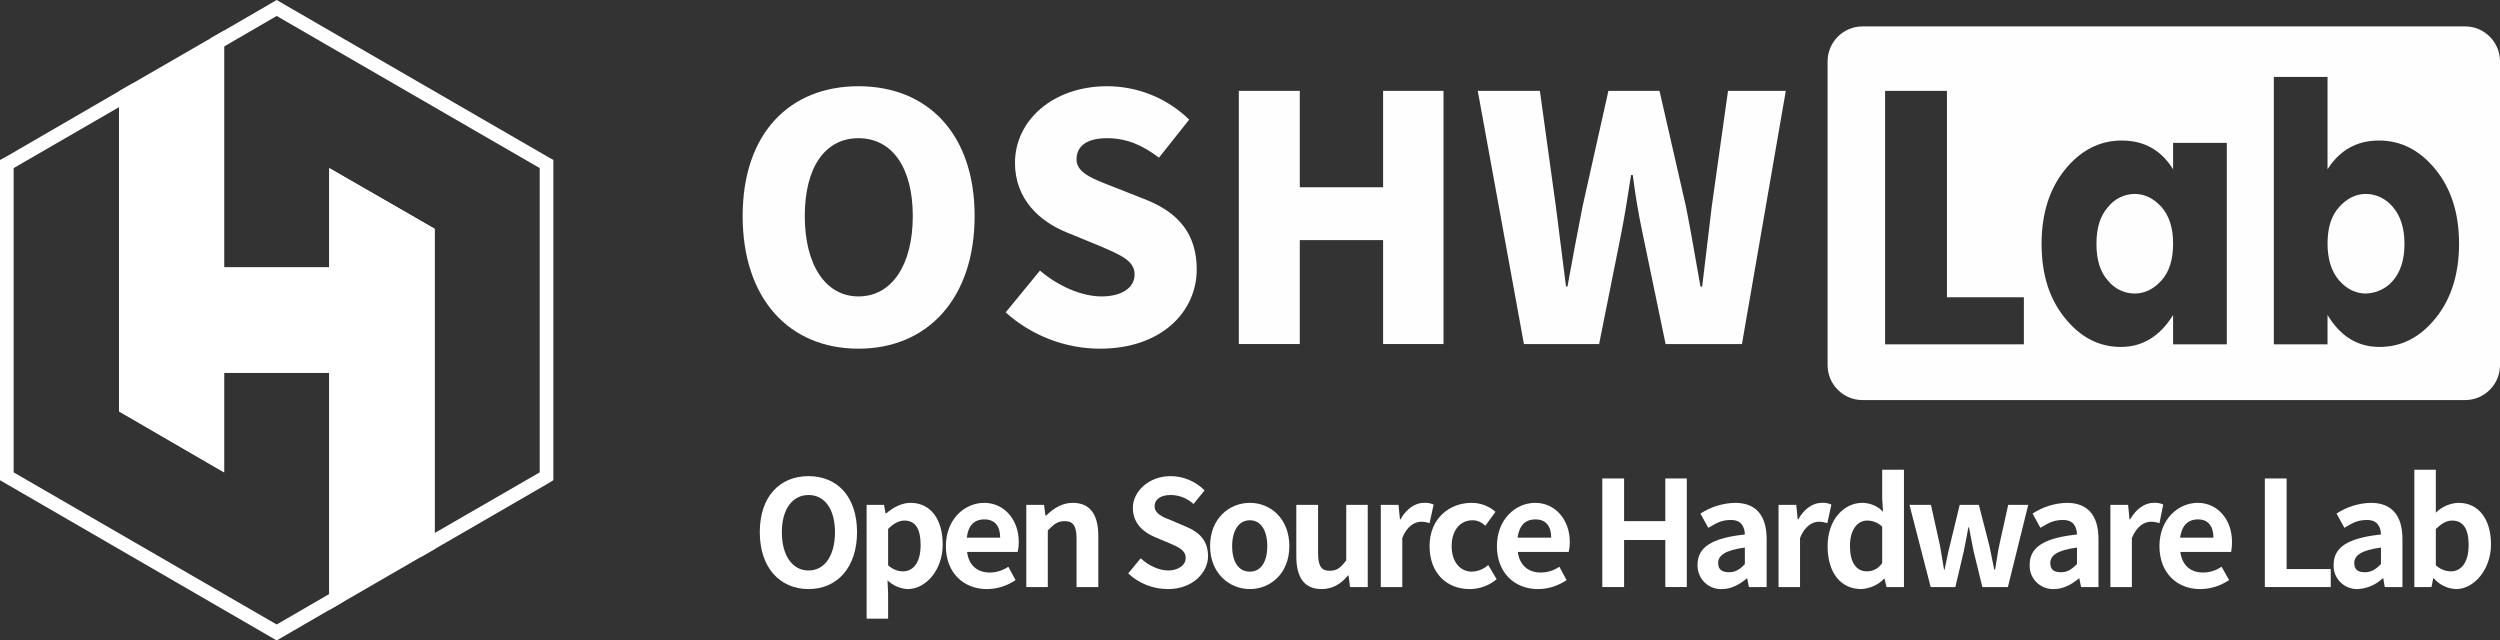 <?xml version="1.0" encoding="utf-8"?>
<!-- Generator: Adobe Illustrator 23.0.0, SVG Export Plug-In . SVG Version: 6.00 Build 0)  -->
<svg version="1.1" id="图层_1" xmlns="http://www.w3.org/2000/svg" xmlns:xlink="http://www.w3.org/1999/xlink" x="0px" y="0px"
	 viewBox="0 0 861.1 220.6" style="enable-background:new 0 0 861.1 220.6;" xml:space="preserve">
<rect x="0" y="0" width="861.1" height="220.6" fill="#333333" stroke="none"/>
<style type="text/css">
	.st0{fill:#FEFEFF;}
	.st1{fill:#FFFFFF;}
</style>
<title>资源 11</title>
<g>
	<g id="图层_1-2">
		<path class="st0" d="M255.8,74.4c0-28.5,16.2-44.7,39.9-44.7s40,16.3,40,44.7s-16.2,45.7-40,45.7S255.8,103,255.8,74.4
			 M314.4,74.4c0-16.8-7.2-26.8-18.7-26.8s-18.5,10-18.5,26.8s7.1,27.7,18.5,27.7S314.4,91.4,314.4,74.4"/>
		<path class="st0" d="M346.4,107.6l11.8-14.4c6.2,5.3,14.3,8.9,21.2,8.9s11.4-2.9,11.4-7.6s-4.8-6.7-12.3-9.9L367.3,80
			c-9.1-3.7-17.7-11.3-17.7-23.9c0-14.7,13.2-26.4,31.7-26.4c10.6,0,20.7,4.1,28.3,11.5l-10.4,13.1c-5.7-4.3-11.1-6.7-17.9-6.7
			s-10.5,2.6-10.5,7.3s5.6,6.7,13.3,9.7l10.9,4.3c10.8,4.4,17.2,11.6,17.2,23.9c0,14.6-12.2,27.3-33.3,27.3
			C366.9,120.1,355.3,115.6,346.4,107.6"/>
		<polygon class="st0" points="426.7,31.3 447.7,31.3 447.7,64.5 476.4,64.5 476.4,31.3 497.2,31.3 497.2,118.5 476.4,118.5 
			476.4,82.7 447.7,82.7 447.7,118.5 426.7,118.5 		"/>
		<path class="st0" d="M509,31.3h21.4l5.5,39.8l3.5,27.6h0.5c1.7-9.3,3.4-18.6,5.2-27.6l8.9-39.8h17.6l9.1,39.8
			c1.8,8.9,3.3,18.2,5,27.6h0.6c1.1-9.4,2.2-18.6,3.3-27.6l5.6-39.8h19.9L600,118.5h-26.3l-7.9-38c-1.4-6.6-2.6-13.7-3.4-20.2h-0.6
			c-1,6.5-2.1,13.6-3.4,20.2l-7.6,38h-25.9L509,31.3z"/>
		<path class="st0" d="M744.5,71.3c-2.7-3-5.8-4.5-9.2-4.5c-3.6,0-7,1.7-9.2,4.5c-2.7,3-4,7.2-4,12.7s1.3,9.7,4,12.7
			c2.3,2.8,5.6,4.4,9.2,4.4c3.4,0,6.5-1.5,9.2-4.5s4-7.2,4-12.7S747.1,74.2,744.5,71.3z M824.2,71.3c-2.3-2.8-5.7-4.5-9.3-4.5
			c-3.4,0-6.5,1.5-9.2,4.5s-4,7.1-4,12.6s1.4,9.7,4,12.7s5.8,4.5,9.2,4.5c3.6-0.1,7-1.7,9.3-4.4c2.6-3,4-7.2,4-12.7
			S826.8,74.3,824.2,71.3z M824.2,71.3c-2.3-2.8-5.7-4.5-9.3-4.5c-3.4,0-6.5,1.5-9.2,4.5s-4,7.1-4,12.6s1.4,9.7,4,12.7
			s5.8,4.5,9.2,4.5c3.6-0.1,7-1.7,9.3-4.4c2.6-3,4-7.2,4-12.7S826.8,74.3,824.2,71.3z M744.5,71.3c-2.7-3-5.8-4.5-9.2-4.5
			c-3.6,0-7,1.7-9.2,4.5c-2.7,3-4,7.2-4,12.7s1.3,9.7,4,12.7c2.3,2.8,5.6,4.4,9.2,4.4c3.4,0,6.5-1.5,9.2-4.5s4-7.2,4-12.7
			S747.1,74.2,744.5,71.3z M744.5,71.3c-2.7-3-5.8-4.5-9.2-4.5c-3.6,0-7,1.7-9.2,4.5c-2.7,3-4,7.2-4,12.7s1.3,9.7,4,12.7
			c2.3,2.8,5.6,4.4,9.2,4.4c3.4,0,6.5-1.5,9.2-4.5s4-7.2,4-12.7S747.1,74.2,744.5,71.3z M824.2,71.3c-2.3-2.8-5.7-4.5-9.3-4.5
			c-3.4,0-6.5,1.5-9.2,4.5s-4,7.1-4,12.6s1.4,9.7,4,12.7s5.8,4.5,9.2,4.5c3.6-0.1,7-1.7,9.3-4.4c2.6-3,4-7.2,4-12.7
			S826.8,74.3,824.2,71.3z M824.2,71.3c-2.3-2.8-5.7-4.5-9.3-4.5c-3.4,0-6.5,1.5-9.2,4.5s-4,7.1-4,12.6s1.4,9.7,4,12.7
			s5.8,4.5,9.2,4.5c3.6-0.1,7-1.7,9.3-4.4c2.6-3,4-7.2,4-12.7S826.8,74.3,824.2,71.3z M744.5,71.3c-2.7-3-5.8-4.5-9.2-4.5
			c-3.6,0-7,1.7-9.2,4.5c-2.7,3-4,7.2-4,12.7s1.3,9.7,4,12.7c2.3,2.8,5.6,4.4,9.2,4.4c3.4,0,6.5-1.5,9.2-4.5s4-7.2,4-12.7
			S747.1,74.2,744.5,71.3z M849.1,9.1H641.5c-6.6,0-12,5.4-12,12v104.7c0,6.6,5.4,12,12,12l0,0h207.6c6.6,0,12-5.4,12-12l0,0V21.1
			C861.1,14.5,855.7,9.1,849.1,9.1z M697.1,118.6h-47.8V31.3h21.3v71.1h26.5V118.6z M767,118.6h-18.5v-10.1c-4.5,7.3-10.5,11-18,11
			s-13.9-3.3-19.3-10s-8-15.1-8-25.5s2.7-18.9,8-25.5s11.9-10.1,19.6-10.1s13.6,3.3,17.7,9.9v-9.1H767V118.6z M839,109.5
			c-5.4,6.7-11.8,10-19.4,10s-13.5-3.7-17.9-11v10.1h-18.5V26.5h18.5v31.8c4.2-6.6,10.1-9.9,17.7-9.9c7.7,0,14.2,3.4,19.6,10.1
			s8,15.2,8,25.5S844.3,102.9,839,109.5z M814.9,66.8c-3.4,0-6.5,1.5-9.2,4.5s-4,7.1-4,12.6s1.4,9.7,4,12.7s5.8,4.5,9.2,4.5
			c3.6-0.1,7-1.7,9.3-4.4c2.6-3,4-7.2,4-12.7s-1.4-9.7-4-12.7C821.9,68.5,818.5,66.8,814.9,66.8z M735.3,66.8c-3.6,0-7,1.7-9.2,4.5
			c-2.7,3-4,7.2-4,12.7s1.3,9.7,4,12.7c2.3,2.8,5.6,4.4,9.2,4.4c3.4,0,6.5-1.5,9.2-4.5s4-7.2,4-12.7s-1.4-9.7-4-12.6
			S738.7,66.8,735.3,66.8L735.3,66.8z M744.5,71.3c-2.7-3-5.8-4.5-9.2-4.5c-3.6,0-7,1.7-9.2,4.5c-2.7,3-4,7.2-4,12.7s1.3,9.7,4,12.7
			c2.3,2.8,5.6,4.4,9.2,4.4c3.4,0,6.5-1.5,9.2-4.5s4-7.2,4-12.7S747.1,74.2,744.5,71.3L744.5,71.3z M824.2,71.3
			c-2.3-2.8-5.7-4.5-9.3-4.5c-3.4,0-6.5,1.5-9.2,4.5s-4,7.1-4,12.6s1.4,9.7,4,12.7s5.8,4.5,9.2,4.5c3.6-0.1,7-1.7,9.3-4.4
			c2.6-3,4-7.2,4-12.7S826.8,74.3,824.2,71.3L824.2,71.3z M824.2,71.3c-2.3-2.8-5.7-4.5-9.3-4.5c-3.4,0-6.5,1.5-9.2,4.5
			s-4,7.1-4,12.6s1.4,9.7,4,12.7s5.8,4.5,9.2,4.5c3.6-0.1,7-1.7,9.3-4.4c2.6-3,4-7.2,4-12.7S826.8,74.3,824.2,71.3L824.2,71.3z
			 M744.5,71.3c-2.7-3-5.8-4.5-9.2-4.5c-3.6,0-7,1.7-9.2,4.5c-2.7,3-4,7.2-4,12.7s1.3,9.7,4,12.7c2.3,2.8,5.6,4.4,9.2,4.4
			c3.4,0,6.5-1.5,9.2-4.5s4-7.2,4-12.7S747.1,74.2,744.5,71.3L744.5,71.3z M744.5,71.3c-2.7-3-5.8-4.5-9.2-4.5c-3.6,0-7,1.7-9.2,4.5
			c-2.7,3-4,7.2-4,12.7s1.3,9.7,4,12.7c2.3,2.8,5.6,4.4,9.2,4.4c3.4,0,6.5-1.5,9.2-4.5s4-7.2,4-12.7S747.1,74.2,744.5,71.3
			L744.5,71.3z M744.5,71.3c-2.7-3-5.8-4.5-9.2-4.5c-3.6,0-7,1.7-9.2,4.5c-2.7,3-4,7.2-4,12.7s1.3,9.7,4,12.7
			c2.3,2.8,5.6,4.4,9.2,4.4c3.4,0,6.5-1.5,9.2-4.5s4-7.2,4-12.7S747.1,74.2,744.5,71.3L744.5,71.3z"/>
		<path class="st0" d="M41,36.9v104.8l36.2,21v-34.3h36.2v76.2l-18.1,10.5L4.7,162.7V57.9L41,36.9z M45.7,28.7l-7.1,4.1l-36.2,21
			L0,55.1v110.3l2.4,1.4l90.5,52.4l2.4,1.4l2.4-1.4l18.1-10.5l2.4-1.4v-83.6H72.5v30.8L45.7,139V28.7z"/>
		<path class="st0" d="M95.3,5.5l90.6,52.4v104.8l-36.2,20.9V78.8l-36.3-20.9v34.2H77.2V16L95.3,5.5z M95.3,0l-2.4,1.4L74.8,11.9
			l-2.3,1.3v83.7h45.7V66.1l26.7,15.5v110.3l7.1-4.1l36.3-21l2.3-1.4V55.1l-2.3-1.3L97.7,1.4L95.3,0z"/>
		<polygon class="st1" points="113.4,57.9 113.4,92.1 77.2,92.1 77.2,10.5 41,31.4 41,141.7 77.2,162.7 77.2,128.4 113.4,128.4 
			113.4,210.1 149.7,189.1 149.7,78.8 		"/>
		<path class="st1" d="M261.7,183.3c0-12.2,6.8-19.3,16.8-19.3s16.7,7.2,16.7,19.3s-6.8,19.6-16.7,19.6S261.7,195.5,261.7,183.3z
			 M287.6,183.3c0-8-3.6-12.8-9.1-12.8s-9.2,4.8-9.2,12.8s3.6,13.2,9.2,13.2S287.6,191.3,287.6,183.3z"/>
		<path class="st1" d="M298.5,173.9h6l0.5,2.9h0.3c2.3-2,5.3-3.6,8.3-3.6c7,0,11.1,5.7,11.1,14.4s-5.8,15.3-12,15.3
			c-2.6-0.1-5.1-1.2-7-3l0.2,4.6v8.6h-7.4V173.9z M317.1,187.7c0-5.4-1.7-8.4-5.6-8.4c-1.9,0-3.7,1-5.6,2.9v12.5
			c1.4,1.3,3.2,2.1,5.1,2.1C314.5,196.8,317.1,193.9,317.1,187.7z"/>
		<path class="st1" d="M325.8,188.1c0-9.2,6.4-14.9,13.2-14.9s11.9,5.7,11.9,13.5c0,1.1-0.1,2.3-0.4,3.4h-17.4
			c0.6,4.7,3.6,7.1,7.8,7.1c2.3,0,4.5-0.7,6.4-2l2.5,4.6c-2.9,2-6.4,3.1-9.9,3.1C332,202.9,325.8,197.4,325.8,188.1z M344.5,185.2
			c0-3.8-1.7-6.3-5.4-6.3s-5.6,2.2-6.1,6.3H344.5z"/>
		<path class="st1" d="M353.5,173.9h6.1l0.5,3.7h0.2c2.5-2.4,5.4-4.4,9.2-4.4c6.1,0,8.8,4.2,8.8,11.4v17.6h-7.5v-16.7
			c0-4.4-1.2-6-4-6s-3.8,1.2-5.9,3.2v19.5h-7.4L353.5,173.9z"/>
		<path class="st1" d="M388.6,197.5l4.3-5.2c2.7,2.5,6.3,4.2,9.5,4.2s6-1.7,6-4.3s-2.3-3.7-5.6-5.1l-5-2.1
			c-3.8-1.6-7.6-4.6-7.6-10.1s5.4-10.9,13-10.9c4.4,0,8.6,1.8,11.7,4.9l-3.8,4.7c-2.2-2-5-3.1-7.9-3.1c-3.3,0-5.5,1.4-5.5,3.9
			s2.7,3.7,5.9,4.9l4.9,2.1c4.6,1.9,7.6,4.8,7.6,10.2s-5.1,11.3-13.8,11.3C397.2,202.9,392.3,201,388.6,197.5z"/>
		<path class="st1" d="M416.8,188.1c0-9.5,6.6-14.9,13.7-14.9s13.6,5.4,13.6,14.9s-6.6,14.8-13.6,14.8S416.8,197.5,416.8,188.1z
			 M436.5,188.1c0-5.4-2.2-8.9-6-8.9s-6.1,3.5-6.1,8.9s2.2,8.8,6.1,8.8S436.5,193.4,436.5,188.1z"/>
		<path class="st1" d="M446.5,191.6v-17.7h7.5v16.7c0,4.4,1.2,6,3.9,6s3.9-1.1,5.8-3.6v-19.1h7.4v28.3H465l-0.5-4h-0.2
			c-2.4,2.9-5.2,4.7-9.1,4.7C449.1,202.9,446.5,198.7,446.5,191.6z"/>
		<path class="st1" d="M475.6,173.9h6.1l0.5,5h0.2c2-3.7,5.1-5.7,8-5.7c1.2-0.1,2.3,0.1,3.4,0.6l-1.4,6.4c-0.9-0.3-1.9-0.5-2.9-0.5
			c-2.2,0-4.9,1.5-6.5,5.6v16.9h-7.4L475.6,173.9z"/>
		<path class="st1" d="M492.4,188.1c0-9.5,6.8-14.9,14.5-14.9c3,0,6,1.1,8.2,3.1l-3.5,4.8c-1.2-1.2-2.7-1.9-4.4-1.9
			c-4.3,0-7.2,3.5-7.2,8.9s2.9,8.8,7,8.8c2.1-0.1,4.1-0.9,5.6-2.3l2.9,4.9c-2.6,2.2-5.9,3.4-9.3,3.4
			C498.4,202.9,492.4,197.5,492.4,188.1z"/>
		<path class="st1" d="M515.6,188.1c0-9.2,6.4-14.9,13.2-14.9s11.9,5.7,11.9,13.5c0,1.1-0.1,2.3-0.4,3.4h-17.5
			c0.6,4.7,3.7,7.1,7.9,7.1c2.3,0,4.5-0.7,6.4-2l2.5,4.6c-2.9,2-6.4,3.1-9.9,3.1C521.8,202.9,515.6,197.4,515.6,188.1z M534.3,185.2
			c0-3.8-1.7-6.3-5.4-6.3s-5.6,2.2-6.2,6.3H534.3z"/>
		<path class="st1" d="M551.9,164.8h7.5v14.7h14.2v-14.7h7.4v37.4h-7.4V186h-14.2v16.2h-7.5V164.8z"/>
		<path class="st1" d="M584.7,194.5c0-6,4.9-9.2,16.3-10.4c-0.1-2.8-1.3-5-4.8-5s-5.1,1.2-7.8,2.7l-2.7-4.9
			c3.5-2.3,7.7-3.6,11.9-3.7c7.2,0,10.9,4.3,10.9,12.5v16.5h-6.1l-0.6-3h-0.1c-2.5,2.1-5.3,3.7-8.6,3.7c-4.5,0.2-8.2-3.3-8.4-7.8
			C584.7,194.9,584.7,194.7,584.7,194.5z M601,194.3v-5.7c-6.9,0.9-9.2,2.8-9.2,5.3s1.6,3.2,3.8,3.2S599.3,196.1,601,194.3z"/>
		<path class="st1" d="M612.6,173.9h6.1l0.5,5h0.2c2-3.7,5.1-5.7,8-5.7c1.2-0.1,2.3,0.1,3.4,0.6l-1.4,6.4c-0.9-0.3-1.9-0.5-2.9-0.5
			c-2.2,0-4.9,1.5-6.5,5.6v16.9h-7.4L612.6,173.9z"/>
		<path class="st1" d="M629.5,188.1c0-9.3,5.8-14.9,11.9-14.9c2.7,0,5.4,1.1,7.2,3.1l-0.3-4.5v-10h7.5v40.4h-6l-0.7-2.9H649
			c-2.1,2.2-4.9,3.4-7.9,3.6C634.1,202.9,629.5,197.4,629.5,188.1z M648.3,193.9v-12.5c-1.4-1.4-3.3-2.1-5.2-2.1
			c-3.2,0-5.9,3-5.9,8.7s2.1,8.8,5.9,8.8C645.2,196.8,647.2,195.7,648.3,193.9L648.3,193.9z"/>
		<path class="st1" d="M657.7,173.9h7.4l3.1,14c0.5,2.7,0.9,5.5,1.4,8.3h0.2c0.6-2.8,1.1-5.6,1.8-8.3l3.4-14h6.6l3.6,14
			c0.6,2.7,1.1,5.5,1.7,8.3h0.3c0.5-2.8,0.8-5.6,1.4-8.3l3.1-14h6.9l-7,28.3h-8.8l-3-12.3c-0.6-2.7-1-5.3-1.6-8.3H678
			c-0.6,3-1,5.6-1.6,8.3l-2.9,12.3H665L657.7,173.9z"/>
		<path class="st1" d="M699.1,194.5c0-6,4.9-9.2,16.3-10.4c-0.1-2.8-1.3-5-4.8-5s-5.2,1.2-7.8,2.7l-2.7-4.9
			c3.5-2.3,7.6-3.6,11.8-3.7c7.2,0,10.9,4.3,10.9,12.5v16.5h-6l-0.6-3h-0.1c-2.5,2.1-5.4,3.7-8.6,3.7c-4.4,0.2-8.2-3.2-8.4-7.6
			C699.1,195,699.1,194.8,699.1,194.5z M715.4,194.3v-5.7c-6.9,0.9-9.2,2.8-9.2,5.3s1.5,3.2,3.7,3.2S713.6,196.1,715.4,194.3
			L715.4,194.3z"/>
		<path class="st1" d="M726.9,173.9h6.1l0.5,5h0.2c2.1-3.7,5.1-5.7,8.1-5.7c1.1-0.1,2.3,0.1,3.3,0.6l-1.3,6.4
			c-0.9-0.3-1.9-0.5-2.9-0.5c-2.3,0-4.9,1.5-6.6,5.6v16.9h-7.4L726.9,173.9z"/>
		<path class="st1" d="M743.8,188.1c0-9.2,6.4-14.9,13.2-14.9s11.8,5.7,11.8,13.5c0,1.1-0.1,2.3-0.3,3.4H751
			c0.6,4.7,3.6,7.1,7.8,7.1c2.3,0,4.5-0.7,6.4-2l2.6,4.6c-3,2-6.4,3.1-10,3.1C749.9,202.9,743.8,197.4,743.8,188.1z M762.4,185.2
			c0-3.8-1.7-6.3-5.3-6.3s-5.6,2.2-6.2,6.3H762.4z"/>
		<path class="st1" d="M780.1,164.8h7.5V196h15.2v6.2h-22.7V164.8z"/>
		<path class="st1" d="M803.8,194.5c0-6,4.9-9.2,16.3-10.4c-0.1-2.8-1.3-5-4.8-5s-5.2,1.2-7.8,2.7l-2.7-4.9
			c3.5-2.3,7.6-3.6,11.8-3.7c7.2,0,10.9,4.3,10.9,12.5v16.5h-6.1l-0.5-3h-0.2c-2.3,2.2-5.3,3.5-8.5,3.7c-4.4,0.2-8.2-3.2-8.4-7.6
			C803.8,195,803.8,194.8,803.8,194.5z M820.1,194.3v-5.7c-6.9,0.9-9.2,2.8-9.2,5.3s1.5,3.2,3.7,3.2S818.3,196.1,820.1,194.3z"/>
		<path class="st1" d="M838.3,199.2h-0.2l-0.6,3h-5.9v-40.4h7.4v14.8c2.1-2.1,4.9-3.3,7.8-3.4c7,0,11.2,5.7,11.2,14.3
			s-5.8,15.4-12,15.4C843,202.8,840.2,201.4,838.3,199.2z M850.3,187.7c0-5.4-1.8-8.4-5.7-8.4c-1.9,0-3.6,1-5.6,2.9v12.5
			c1.4,1.3,3.3,2.1,5.2,2.1C847.6,196.8,850.3,193.9,850.3,187.7z"/>
	</g>
</g>
</svg>
